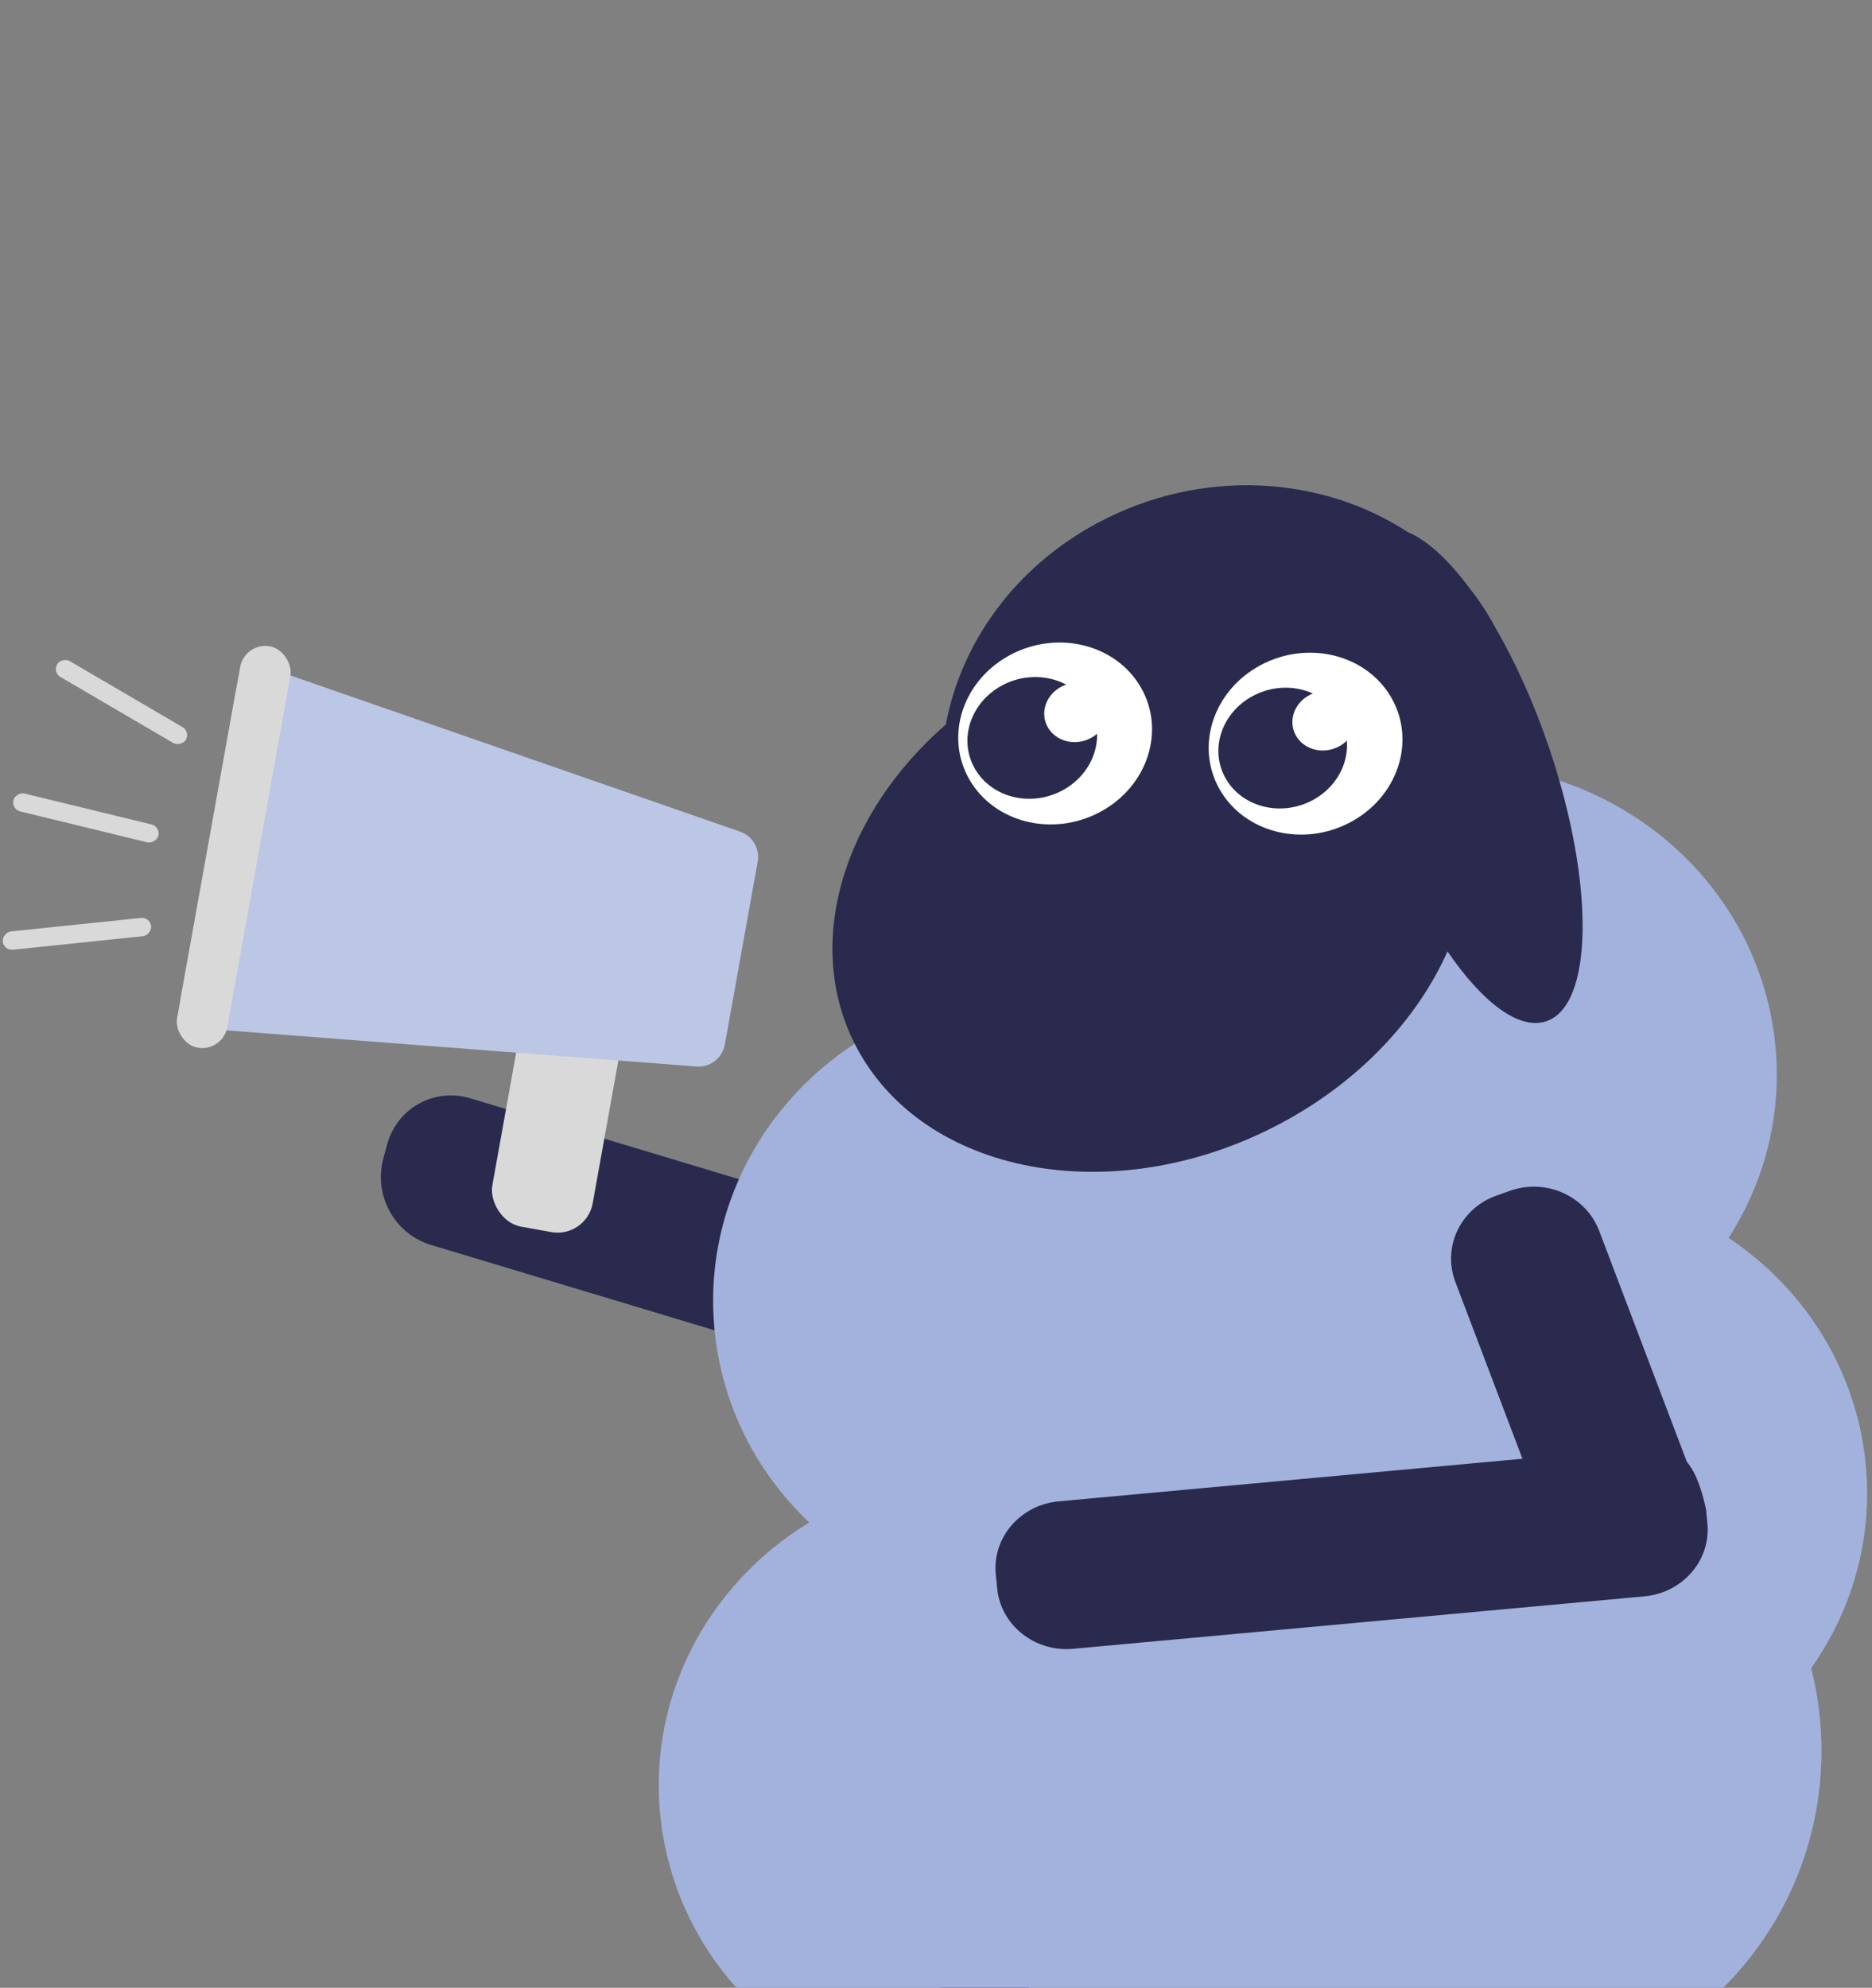 <svg width="210" height="223" viewBox="0 0 210 223" fill="none" xmlns="http://www.w3.org/2000/svg">
<rect x="0" y="0" width="210" height="223" fill="#808080" stroke="none"/>
<path d="M113.131 141.386C117.186 142.606 119.581 146.925 118.48 151.032L118.058 152.608C116.957 156.715 112.778 159.055 108.723 157.835L48.341 139.659C44.286 138.439 41.892 134.12 42.992 130.013L43.414 128.437C44.515 124.33 48.694 121.989 52.749 123.21L113.131 141.386Z" fill="#292A4D"/>
<rect x="61.603" y="97.505" width="11.438" height="40.031" rx="4" transform="rotate(10.188 61.603 97.505)" fill="#D9D9D9"/>
<path d="M20.285 111.885L26.494 77.331C26.82 75.517 28.69 74.423 30.431 75.028L83.029 93.298C84.424 93.782 85.259 95.209 84.998 96.662L81.309 117.184C81.037 118.699 79.666 119.763 78.131 119.645L22.996 115.406C21.224 115.27 19.97 113.633 20.285 111.885Z" fill="#BCC7E6"/>
<rect x="27.453" y="72" width="5.719" height="45.75" rx="2.859" transform="rotate(10.188 27.453 72)" fill="#D9D9D9"/>
<rect x="5.889" y="75.424" width="2.063" height="16.73" rx="1.031" transform="rotate(-59.665 5.889 75.424)" fill="#D9D9D9"/>
<rect x="0.418" y="106.649" width="2.063" height="16.73" rx="1.031" transform="rotate(-95.929 0.418 106.649)" fill="#D9D9D9"/>
<rect x="1.262" y="90.783" width="2.063" height="16.73" rx="1.031" transform="rotate(-76.32 1.262 90.783)" fill="#D9D9D9"/>
<path d="M101.561 229.477C101.561 225.284 105.154 221.885 109.587 221.885H111.287C115.72 221.885 119.314 225.284 119.314 229.477V291.92C119.314 296.113 115.72 299.512 111.287 299.512H109.587C105.154 299.512 101.561 296.113 101.561 291.92V229.477Z" fill="#292A4D"/>
<path d="M203.182 187.129C208.019 180.284 210.359 171.753 209.132 162.888C207.731 152.769 201.967 144.251 193.917 138.869C198.162 132.256 200.15 124.232 198.999 115.915C196.559 98.287 180.872 85.515 162.933 85.722C155.53 75.083 142.304 68.818 128.27 70.632C108.566 73.18 94.73 90.691 97.367 109.743C97.638 111.708 98.075 113.613 98.661 115.446C86.015 122.166 78.291 135.913 80.32 150.574C81.426 158.565 85.254 165.559 90.781 170.797C79.2 177.823 72.29 190.954 74.221 204.912C76.665 222.571 92.403 235.357 110.382 235.104C110.417 236.334 110.519 237.575 110.691 238.823C113.328 257.875 131.439 271.255 151.144 268.707C170.489 266.205 184.178 249.282 182.175 230.637C197.02 224.028 206.325 208.208 203.972 191.208C203.78 189.82 203.515 188.459 203.182 187.129Z" fill="#A2B2DD"/>
<path d="M157.937 59.703C148.18 53.311 134.717 52.484 123.194 58.63C113.815 63.632 107.802 72.142 106.109 81.27C94.246 91.6 89.86 106.633 96.453 118.157C104.455 132.143 125.599 135.664 143.679 126.021C152.536 121.298 159.015 114.292 162.38 106.73C166.27 112.416 170.342 115.552 173.393 114.589C178.758 112.897 178.937 99.178 173.794 83.947C172.089 78.899 170.014 74.319 167.805 70.512C167.648 70.213 167.484 69.915 167.315 69.618C166.576 68.328 165.749 67.112 164.843 65.975C162.484 62.799 160.094 60.595 157.937 59.703Z" fill="#292A4D"/>
<path d="M156.09 78.283C158.872 83.15 156.814 89.397 151.494 92.238C146.175 95.078 139.608 93.435 136.827 88.569C134.046 83.702 136.103 77.454 141.423 74.614C146.742 71.774 153.309 73.417 156.09 78.283Z" fill="white"/>
<path d="M127.997 77.142C130.778 82.008 128.72 88.256 123.401 91.096C118.081 93.936 111.514 92.293 108.733 87.427C105.952 82.56 108.01 76.313 113.329 73.472C118.649 70.632 125.215 72.275 127.997 77.142Z" fill="white"/>
<path d="M150.287 80.509C152.134 83.74 150.768 87.887 147.236 89.773C143.705 91.658 139.345 90.567 137.499 87.337C135.653 84.106 137.019 79.959 140.55 78.073C144.082 76.188 148.441 77.278 150.287 80.509Z" fill="#292A4D"/>
<path d="M122.244 79.341C124.105 82.597 122.728 86.777 119.168 88.678C115.609 90.578 111.215 89.479 109.354 86.223C107.493 82.966 108.87 78.786 112.429 76.885C115.989 74.985 120.383 76.084 122.244 79.341Z" fill="#292A4D"/>
<path d="M151.763 79.298C152.607 80.926 151.85 82.944 150.071 83.806C148.292 84.668 146.166 84.048 145.321 82.42C144.477 80.793 145.235 78.775 147.014 77.913C148.793 77.051 150.919 77.671 151.763 79.298Z" fill="white"/>
<path d="M123.925 78.358C124.769 79.986 124.012 82.004 122.233 82.866C120.454 83.728 118.328 83.108 117.484 81.48C116.639 79.853 117.397 77.835 119.176 76.973C120.955 76.111 123.081 76.731 123.925 78.358Z" fill="white"/>
<path d="M120.39 184.967C116.086 185.362 112.269 182.334 111.863 178.204L111.707 176.62C111.301 172.49 114.46 168.821 118.764 168.426L182.85 162.54C187.154 162.145 189.815 162.062 191.378 169.303L191.533 170.887C191.939 175.017 188.78 178.686 184.476 179.081L120.39 184.967Z" fill="#292A4D"/>
<path fill-rule="evenodd" clip-rule="evenodd" d="M167.864 134.13C163.835 135.559 161.775 139.897 163.264 143.82L171.155 164.613L189.542 164.818L179.402 138.098C177.913 134.175 173.439 132.153 169.41 133.582L167.864 134.13Z" fill="#292A4D"/>
</svg>
